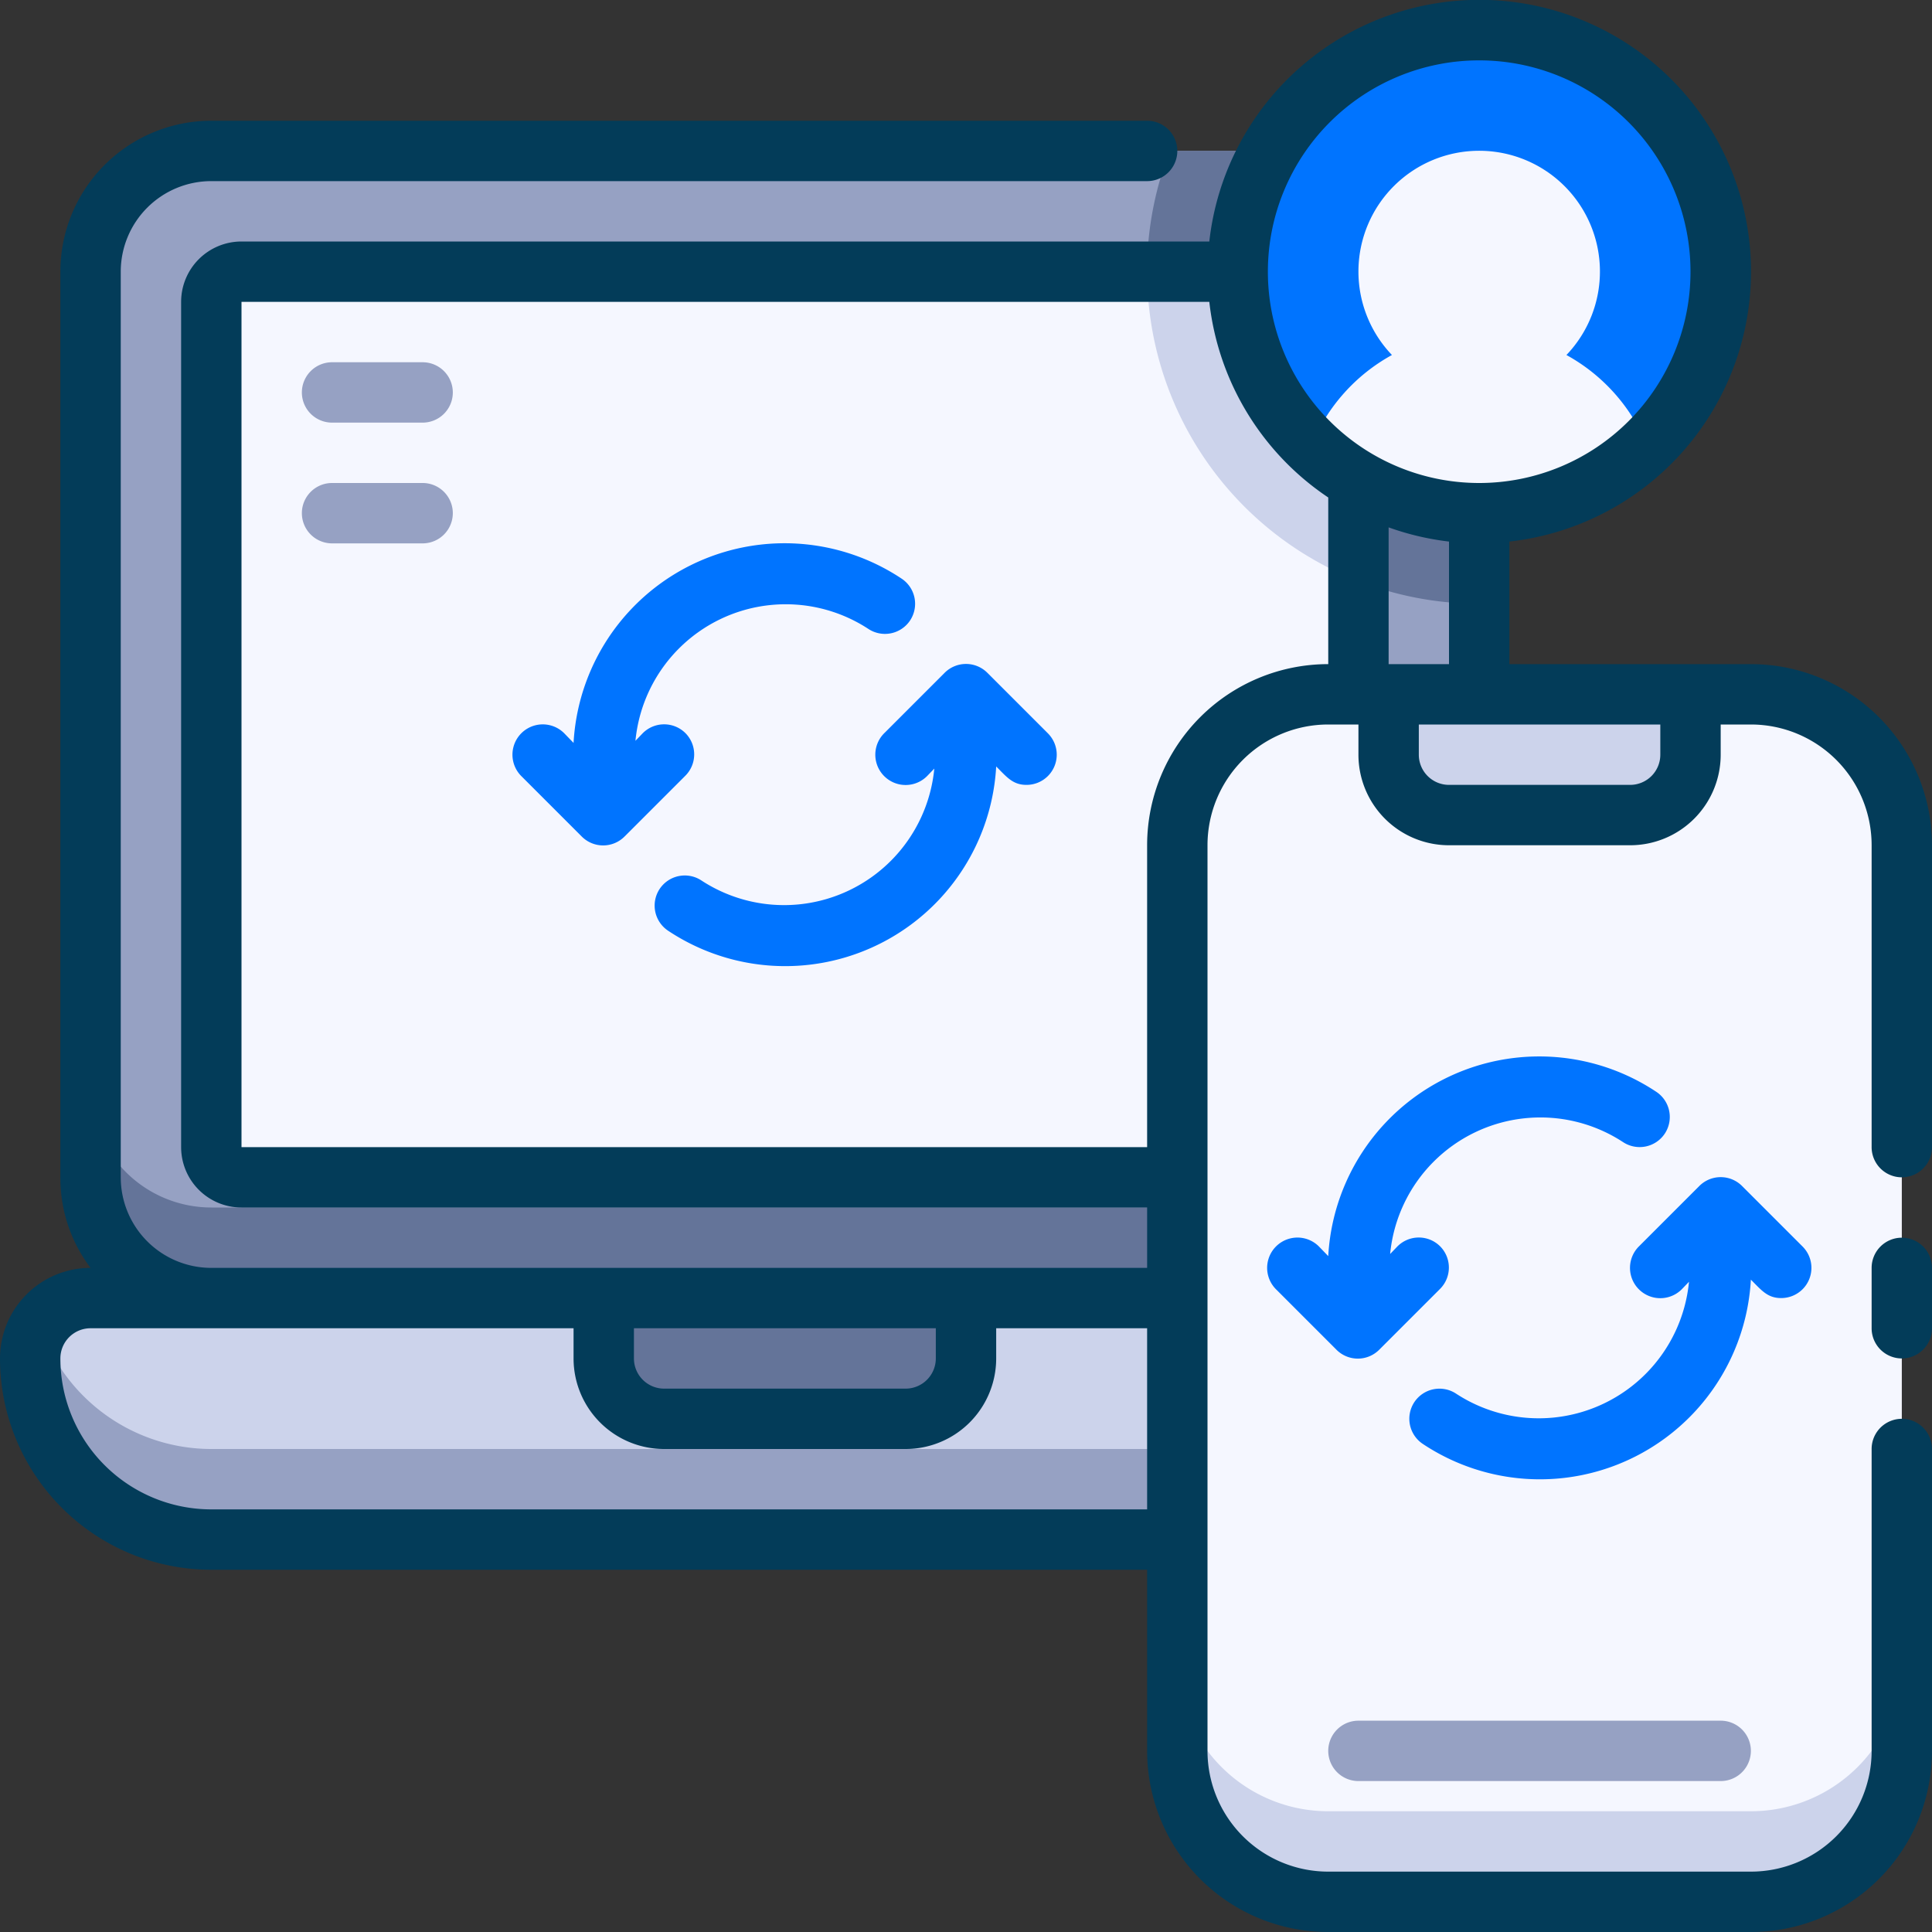<?xml version="1.0" encoding="UTF-8"?> <svg xmlns="http://www.w3.org/2000/svg" height="512" viewBox="0 0 64 64" width="512"><rect x="0" y="0" width="64" height="64" fill="#333333" stroke="none"/><g id="_21._Account_Sync" data-name="21. Account Sync"><path d="m45 51h-38a6 6 0 0 1 -6-6 2 2 0 0 1 2-2h46a2 2 0 0 1 2 2 6 6 0 0 1 -6 6z" fill="#ccd3eb"></path><path d="m45 48h-38a6 6 0 0 1 -5.68-4.08 2 2 0 0 0 -.32 1.08 6 6 0 0 0 6 6h38a6 6 0 0 0 6-6 2 2 0 0 0 -.32-1.08 6 6 0 0 1 -5.68 4.08z" fill="#96a1c3"></path><path d="m20 43h12a0 0 0 0 1 0 0v2a2 2 0 0 1 -2 2h-8a2 2 0 0 1 -2-2v-2a0 0 0 0 1 0 0z" fill="#647499"></path><rect fill="#96a1c3" height="38" rx="4" width="46" x="3" y="5"></rect><path d="m49 9v11a11 11 0 0 1 -10.25-15h6.25a4 4 0 0 1 4 4z" fill="#647499"></path><path d="m45 40h-38a4 4 0 0 1 -4-4v3a4 4 0 0 0 4 4h38a4 4 0 0 0 4-4v-3a4 4 0 0 1 -4 4z" fill="#647499"></path><rect fill="#f5f7ff" height="30" rx="1" width="38" x="7" y="9"></rect><path d="m45 10v9.25a11 11 0 0 1 -7-10.25h6a1 1 0 0 1 1 1z" fill="#ccd3eb"></path><rect fill="#f5f7ff" height="40" rx="5" width="24" x="39" y="23"></rect><path d="m58 60h-14a5 5 0 0 1 -5-5v3a5 5 0 0 0 5 5h14a5 5 0 0 0 5-5v-3a5 5 0 0 1 -5 5z" fill="#ccd3eb"></path><path d="m46 23h10a0 0 0 0 1 0 0v2a2 2 0 0 1 -2 2h-6a2 2 0 0 1 -2-2v-2a0 0 0 0 1 0 0z" fill="#ccd3eb"></path><circle cx="49" cy="9" fill="#0074ff" r="8"></circle><path d="m51.89 11.76a4 4 0 1 0 -5.78 0 6 6 0 0 0 -2.67 3 8 8 0 0 0 11.12 0 6 6 0 0 0 -2.67-3z" fill="#f5f7ff"></path><path d="m58 22h-8v-4.06a9 9 0 1 0 -9.94-9.94h-32.06a2 2 0 0 0 -2 2v28a2 2 0 0 0 2 2h30v2h-31a3 3 0 0 1 -3-3v-30a3 3 0 0 1 3-3h31a1 1 0 0 0 0-2h-31a5 5 0 0 0 -5 5v30a4.92 4.92 0 0 0 1 3 3 3 0 0 0 -3 3 7 7 0 0 0 7 7h31v6a6 6 0 0 0 6 6h14a6 6 0 0 0 6-6v-10a1 1 0 0 0 -2 0v10a4 4 0 0 1 -4 4h-14a4 4 0 0 1 -4-4v-30a4 4 0 0 1 4-4h1v1a3 3 0 0 0 3 3h6a3 3 0 0 0 3-3v-1h1a4 4 0 0 1 4 4v10a1 1 0 0 0 2 0v-10a6 6 0 0 0 -6-6zm-12 0v-4.53a9 9 0 0 0 2 .47v4.06zm3-20a7 7 0 1 1 -7 7 7 7 0 0 1 7-7zm-18 42v1a1 1 0 0 1 -1 1h-8a1 1 0 0 1 -1-1v-1zm-24 6a5 5 0 0 1 -5-5 1 1 0 0 1 1-1h16v1a3 3 0 0 0 3 3h8a3 3 0 0 0 3-3v-1h5v6zm31-22v10h-30v-28h32.06a9 9 0 0 0 3.94 6.48v5.52a6 6 0 0 0 -6 6zm17-3a1 1 0 0 1 -1 1h-6a1 1 0 0 1 -1-1v-1h8z" fill="#033c59"></path><path d="m63 41a1 1 0 0 0 -1 1v2a1 1 0 0 0 2 0v-2a1 1 0 0 0 -1-1z" fill="#033c59"></path><g fill="#0074ff"><path d="m47.71 41.29a1 1 0 0 0 -1.42 0l-.24.25a5 5 0 0 1 7.71-3.71 1 1 0 0 0 1.39-.28 1 1 0 0 0 -.28-1.38 7 7 0 0 0 -10.87 5.44l-.31-.32a1 1 0 0 0 -1.42 1.42l2 2a1 1 0 0 0 1.42 0l2-2a1 1 0 0 0 .02-1.42z"></path><path d="m59.71 41.29-2-2a1 1 0 0 0 -1.42 0l-2 2a1 1 0 0 0 1.42 1.42l.24-.25a5 5 0 0 1 -7.71 3.71 1 1 0 0 0 -1.39.28 1 1 0 0 0 .28 1.38 7 7 0 0 0 10.87-5.44c.35.35.55.61 1 .61a1 1 0 0 0 .71-1.71z"></path><path d="m22.71 24.29a1 1 0 0 0 -1.42 0l-.24.25a5 5 0 0 1 7.71-3.71 1 1 0 0 0 1.39-.28 1 1 0 0 0 -.28-1.38 7 7 0 0 0 -10.87 5.44l-.31-.32a1 1 0 0 0 -1.42 1.42l2 2a1 1 0 0 0 1.42 0l2-2a1 1 0 0 0 .02-1.42z"></path><path d="m34.71 24.29-2-2a1 1 0 0 0 -1.42 0l-2 2a1 1 0 0 0 1.42 1.42l.24-.25a5 5 0 0 1 -7.71 3.71 1 1 0 0 0 -1.39.28 1 1 0 0 0 .28 1.38 7 7 0 0 0 10.87-5.44c.35.35.55.61 1 .61a1 1 0 0 0 .71-1.71z"></path></g><path d="m11 14h3a1 1 0 0 0 0-2h-3a1 1 0 0 0 0 2z" fill="#96a1c3"></path><path d="m14 16h-3a1 1 0 0 0 0 2h3a1 1 0 0 0 0-2z" fill="#96a1c3"></path><path d="m57 59h-12a1 1 0 0 1 0-2h12a1 1 0 0 1 0 2z" fill="#96a1c3"></path></g></svg> 